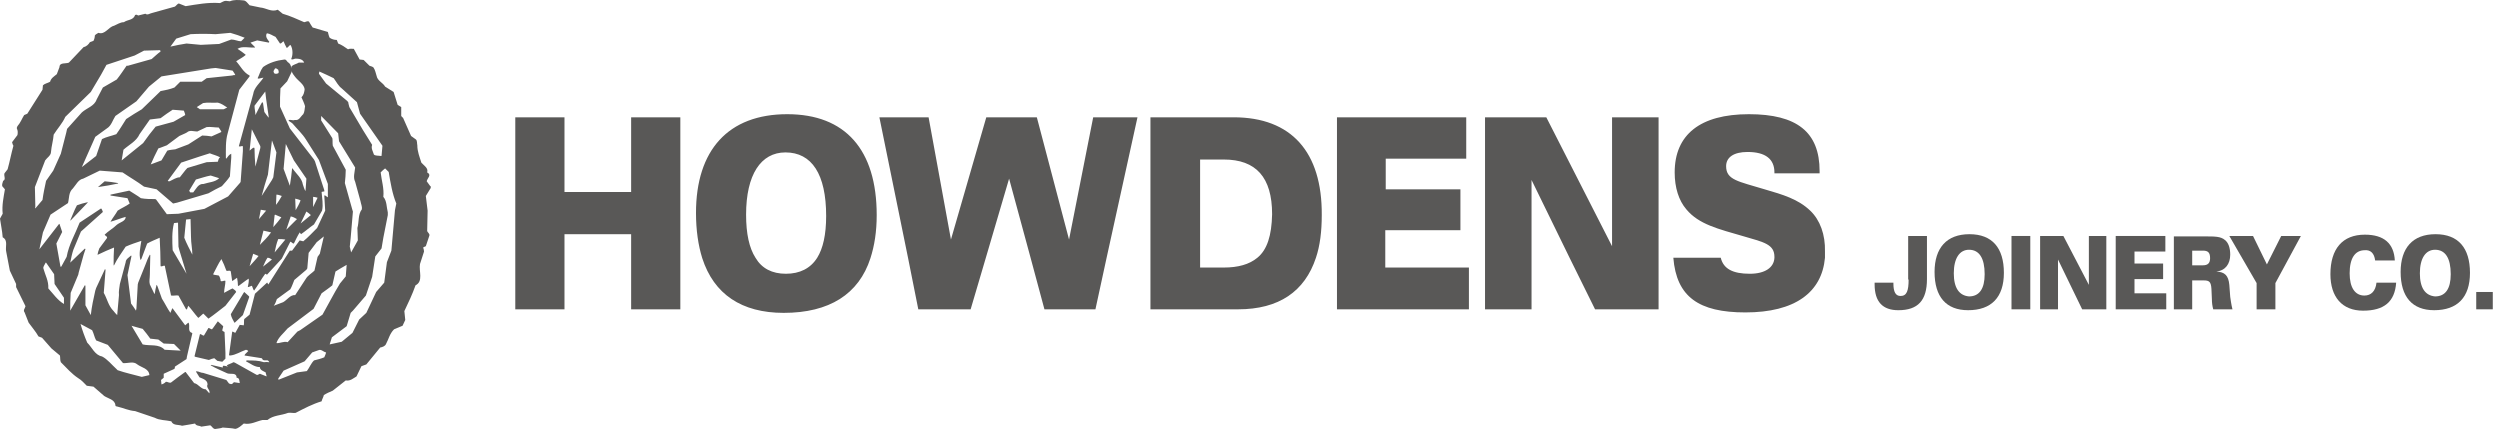 <?xml version="1.0" encoding="UTF-8"?> <svg xmlns="http://www.w3.org/2000/svg" width="326" height="56" viewBox="0 0 326 56" fill="none"><path d="M51.503 27.409L51.036 32.683L50.453 34.19L50.103 36.856L49.053 38.073L47.77 40.797L46.837 41.667L45.962 43.406C45.495 43.811 45.029 44.159 44.562 44.565L42.987 44.912C43.104 44.623 43.162 44.275 43.279 43.985L45.204 42.536L45.729 40.797L46.02 40.508L47.712 38.537L48.528 36.103L48.937 33.437L49.753 32.393L49.987 31.002L50.57 28.046V27.698C50.395 27.003 50.453 26.192 49.987 25.67C50.103 24.569 49.753 23.525 49.637 22.482C49.812 22.308 50.045 22.076 50.22 21.96L50.687 22.424C50.92 23.815 51.153 25.264 51.678 26.539L51.503 27.409ZM42.287 46.593C41.879 46.767 41.413 46.883 40.946 46.999C40.538 47.405 40.363 47.926 40.013 48.39L38.729 48.564L36.396 49.491C36.338 49.549 36.28 49.491 36.28 49.375L36.98 48.332L39.721 47.115L40.712 45.956L41.529 45.666C41.879 45.492 42.171 45.898 42.521 45.956C42.462 46.245 42.346 46.419 42.287 46.593ZM36.046 44.739C36.28 43.985 36.98 43.463 37.505 42.826L40.888 40.276L41.937 38.247C42.404 37.899 42.929 37.552 43.337 37.204L43.746 35.407C44.212 35.117 44.679 34.828 45.204 34.538L45.087 36.045L44.329 36.972C43.512 38.305 42.812 39.696 42.054 41.029L39.138 43.058L38.788 43.232L37.505 44.623C37.038 44.449 36.513 44.797 36.046 44.739ZM36.105 39.001L37.855 37.725C38.088 37.32 38.205 36.914 38.379 36.508L39.954 35.175L40.071 35.001L40.246 32.973L41.296 31.582L42.229 30.828L41.704 33.089L41.413 33.494L41.004 35.291C40.654 35.639 40.129 35.929 39.896 36.334L38.496 38.479C37.855 38.421 37.446 39.117 36.921 39.406L35.696 39.87C35.93 39.58 35.988 39.29 36.105 39.001ZM34.413 47.231C33.713 46.999 33.013 46.999 32.197 46.999C32.138 46.999 32.08 47.057 32.08 47.115C32.663 47.405 33.188 47.868 33.888 47.868C33.888 48.274 34.355 48.39 34.647 48.564C34.647 48.738 34.763 48.912 34.763 49.086L33.888 48.738C33.713 48.796 33.597 48.97 33.422 48.854L30.622 47.289L30.447 47.231C30.155 47.405 29.864 47.463 29.572 47.636C29.63 47.752 29.689 47.752 29.747 47.81C29.514 47.752 29.339 47.694 29.105 47.694C28.989 47.752 29.105 47.868 29.047 47.926L27.53 47.579L27.472 47.636C28.172 48.042 28.872 48.332 29.63 48.68C30.039 48.854 30.855 48.506 30.855 49.259C31.264 49.259 31.205 49.723 31.264 49.955L30.505 49.839L30.33 50.013C30.155 50.187 29.98 50.013 29.864 50.013L29.514 49.549L26.481 48.622C26.247 48.622 26.072 48.506 25.839 48.448C25.781 48.448 25.606 48.39 25.547 48.448L26.014 49.201C26.422 49.375 27.064 49.549 27.064 50.129C26.831 50.592 27.472 50.824 27.297 51.288L26.831 50.766C26.189 50.766 25.897 50.071 25.314 49.955L24.206 48.506H24.148C23.506 48.97 22.864 49.433 22.281 49.897C22.048 49.955 21.873 49.781 21.64 49.781C21.465 49.955 21.29 50.071 21.056 50.129L20.998 49.549L21.348 49.259V48.738L22.748 48.1C22.806 47.984 22.806 47.926 22.806 47.81L24.323 46.825L24.381 46.477L25.081 43.463L25.023 43.406C24.439 43.232 24.789 42.536 24.614 42.13L24.556 42.072C24.439 42.188 24.264 42.304 24.148 42.42L22.514 40.218H22.456C22.398 40.392 22.281 40.623 22.223 40.797C21.814 40.218 21.523 39.58 21.114 38.943L20.531 37.32C20.473 37.262 20.473 37.146 20.415 37.146C20.298 37.552 20.24 37.899 20.181 38.305H20.123L19.54 37.088C19.423 36.682 19.54 36.276 19.54 35.813L19.598 33.263L19.54 33.205C19.306 33.61 19.131 34.074 18.956 34.538L18.023 36.856L17.965 37.088L17.79 40.218L17.732 40.508C17.498 40.16 17.323 39.87 17.09 39.58L16.623 35.871L17.148 33.379L17.09 33.321C16.857 33.552 16.39 33.784 16.39 34.19L15.632 37.03C15.573 37.552 15.457 37.957 15.515 38.479L15.282 41.087C15.107 40.913 14.932 40.739 14.815 40.566C14.115 39.87 13.999 39.001 13.532 38.189L13.765 35.175L13.707 35.117C13.649 35.117 13.649 35.117 13.649 35.175L12.54 37.552L12.424 37.899C12.19 38.943 11.957 39.986 11.841 41.087L11.14 39.812V37.262L11.082 37.204C11.082 37.204 11.024 37.204 11.024 37.262L9.157 40.508C9.157 39.696 9.157 39.001 9.216 38.189L10.207 35.813L10.266 35.523L10.907 33.205L11.14 32.509C11.14 32.451 11.082 32.393 11.024 32.451L9.157 34.248C9.274 33.668 9.391 33.089 9.566 32.567L10.557 30.191L13.415 27.64C13.357 27.467 13.299 27.293 13.182 27.177L12.657 27.525L10.382 29.032C9.799 30.538 8.982 31.872 8.691 33.494L7.991 34.77H7.874V34.712L7.349 31.756L8.108 30.249L7.758 29.205H7.699L5.133 32.509L5.599 30.307C5.949 29.553 6.241 28.742 6.591 27.988C7.349 27.467 8.108 27.003 8.866 26.481C9.041 25.844 8.924 25.09 9.507 24.569C9.916 24.105 10.207 23.41 10.849 23.294L13.007 22.25L15.982 22.482C16.915 23.12 17.848 23.641 18.781 24.337L20.415 24.685L22.573 26.539C22.748 26.481 22.923 26.481 23.098 26.423L27.181 25.206C27.764 24.858 28.347 24.569 28.93 24.279C29.28 23.873 29.689 23.467 29.98 23.004L30.155 20.57V20.048C29.864 20.164 29.689 20.454 29.514 20.685L29.455 20.627C29.455 19.584 29.397 18.367 29.689 17.382L31.205 11.702L32.547 9.963V9.847C31.73 9.441 31.38 8.63 30.797 7.992C31.205 7.702 31.613 7.529 32.022 7.181V7.123C31.672 6.833 31.322 6.601 30.972 6.369C31.613 5.964 32.43 6.253 33.247 6.196V6.138L32.663 5.558C32.955 5.442 33.247 5.384 33.538 5.268L35.055 5.558C35.113 5.5 35.113 5.442 35.113 5.442C34.88 5.152 34.588 4.805 34.763 4.399L34.822 4.341C35.23 4.399 35.521 4.631 35.93 4.805L36.513 5.674C36.746 5.674 36.805 5.442 36.98 5.384C37.096 5.674 37.213 5.964 37.388 6.253C37.563 6.196 37.679 5.964 37.855 5.848C37.855 5.906 37.855 5.906 37.913 5.906C38.205 6.427 38.205 7.181 37.971 7.702C38.088 7.818 38.321 7.702 38.496 7.645C38.963 7.645 39.488 7.702 39.663 8.166H38.963C38.671 8.34 38.321 8.398 38.029 8.63C37.855 9.151 38.146 9.615 38.438 9.963C38.846 10.543 39.721 11.006 39.721 11.702C39.663 12.049 39.604 12.397 39.313 12.687C39.488 13.093 39.663 13.441 39.779 13.846C39.721 14.194 39.721 14.6 39.546 14.889C39.196 15.179 39.021 15.759 38.438 15.643C38.205 15.759 37.971 15.585 37.679 15.643L37.621 15.701C37.738 15.875 37.971 15.933 38.146 16.107C38.729 16.802 39.429 17.44 39.896 18.193L41.587 20.859L42.754 23.989V25.728C42.579 25.67 42.462 25.438 42.287 25.496L42.404 27.467L41.354 29.727C40.771 30.307 40.188 30.944 39.546 31.466L39.079 31.35L38.088 32.683H37.796L34.996 37.088C34.88 37.03 34.938 36.856 34.822 36.856L33.247 38.305L32.547 41.029L31.847 41.609C31.788 41.841 31.847 42.188 31.788 42.42L31.264 42.362L30.68 43.406L30.33 43.232L30.272 43.29L29.864 46.303C29.922 46.361 29.98 46.361 29.98 46.361C30.739 46.303 31.38 45.84 32.08 45.608C32.197 45.666 32.313 45.666 32.372 45.782L31.963 46.188C31.963 46.245 31.847 46.303 31.905 46.361C32.663 46.477 33.363 46.593 34.121 46.709L34.18 46.767C34.297 47.115 34.705 46.941 34.938 46.999C35.055 47.115 35.113 47.173 35.113 47.289C35.23 47.231 34.822 47.173 34.413 47.231ZM18.606 44.912L17.148 42.478C17.615 42.594 18.081 42.768 18.606 42.884C18.956 43.29 19.306 43.753 19.598 44.159L20.648 44.275L21.348 44.797L22.689 44.855L23.564 45.724L21.465 45.608C20.706 44.797 19.54 45.144 18.606 44.912ZM18.49 49.144C17.44 48.854 16.332 48.622 15.34 48.274L15.165 48.1C14.582 47.578 13.999 46.825 13.299 46.477C12.365 46.303 12.015 45.318 11.374 44.681C11.024 43.869 10.732 43.058 10.499 42.246L12.015 43.058C12.249 43.521 12.307 43.985 12.54 44.391L14.057 44.97L16.04 47.347C16.682 47.405 17.382 47.057 17.907 47.521C18.431 47.926 19.423 48.042 19.481 48.912L18.49 49.144ZM6.299 37.609C6.358 36.624 5.891 35.871 5.658 35.001C5.599 34.77 5.833 34.538 5.949 34.248H6.008L7.058 35.755L7.116 37.03L8.341 38.827V39.638C7.524 39.174 6.941 38.305 6.299 37.609ZM4.608 27.177C4.55 27.119 4.608 27.003 4.608 26.945L4.55 24.395L5.891 20.917C6.124 20.57 6.649 20.28 6.649 19.816C6.708 19.062 6.941 18.309 6.999 17.556C7.466 16.802 8.166 16.049 8.516 15.237L11.841 11.992L13.182 9.731L13.882 8.456L14.057 8.398L17.557 7.239L18.781 6.601L20.881 6.543L20.939 6.717C20.531 7.007 20.181 7.355 19.773 7.702L16.682 8.572H16.507C16.098 9.151 15.69 9.789 15.223 10.369C14.64 10.716 13.999 11.064 13.415 11.412L12.599 12.977C12.307 13.846 11.316 14.078 10.674 14.658L8.749 16.802L8.632 17.324L7.933 20.048L6.941 22.25L6.008 23.583C5.833 24.395 5.658 25.206 5.541 26.076L4.608 27.177ZM26.072 14.252C25.956 14.136 25.781 14.078 25.664 13.962C25.956 13.788 26.189 13.614 26.481 13.441C27.064 13.325 27.764 13.441 28.405 13.383C28.872 13.498 29.28 13.788 29.63 14.02L29.164 14.252H26.072ZM18.665 18.657L15.865 20.917L16.098 19.526C16.798 18.889 17.79 18.425 18.198 17.498L19.54 15.585L20.939 15.411C21.465 15.005 21.989 14.658 22.514 14.31C22.981 14.368 23.506 14.368 23.973 14.426C24.031 14.6 24.148 14.832 24.148 15.005L22.631 15.875C21.873 16.107 21.056 16.28 20.298 16.512C19.715 17.208 19.19 17.903 18.665 18.657ZM27.589 17.787C27.181 17.73 26.772 17.672 26.364 17.672L24.556 18.831L22.864 19.468C22.514 19.526 22.164 19.526 21.814 19.642L21.056 20.917L19.656 21.439C19.948 20.743 20.298 20.048 20.648 19.352C21.056 19.236 21.406 19.062 21.756 18.947L23.389 17.73C23.739 17.556 24.089 17.44 24.381 17.266C24.731 16.918 25.314 17.15 25.722 17.15C26.131 16.976 26.539 16.744 26.947 16.57C27.472 16.512 27.997 16.628 28.522 16.628C28.639 16.802 28.814 17.034 28.872 17.208L27.589 17.787ZM28.58 23.236C28.055 23.757 27.239 23.757 26.539 23.989C25.839 23.931 25.547 24.685 25.197 25.09H24.848C24.731 25.09 24.731 24.916 24.672 24.858C24.964 24.395 25.256 23.873 25.547 23.41C26.189 23.236 26.831 23.004 27.472 22.888C27.881 23.004 28.23 23.12 28.58 23.236ZM28.405 21.091L26.947 21.149L24.439 21.902C24.089 22.25 23.798 22.714 23.448 23.12C22.981 23.12 22.514 23.467 22.106 23.641C21.989 23.641 21.931 23.641 21.873 23.583L23.623 21.207L26.072 20.396L27.356 19.99C27.764 20.164 28.289 20.28 28.697 20.512C28.522 20.627 28.464 20.859 28.405 21.091ZM27.53 8.92L28.114 8.862L30.33 9.209C30.447 9.383 30.622 9.615 30.68 9.789C30.505 9.789 30.389 9.789 30.272 9.847L26.947 10.195L26.306 10.658H23.506L22.748 11.412C22.164 11.644 21.581 11.76 20.939 11.876L20.765 12.049L18.49 14.252C17.79 14.658 17.148 15.063 16.448 15.527C16.04 16.165 15.632 16.86 15.165 17.498C14.524 17.73 13.882 17.845 13.299 18.135L12.54 20.338L10.674 21.787L12.424 17.845L13.94 16.744C14.524 16.396 14.698 15.643 15.049 15.121L17.79 13.209L19.423 11.296L21.056 9.963L27.53 8.92ZM22.981 5.036L24.848 4.457C25.897 4.399 27.064 4.399 28.114 4.457C28.755 4.399 29.397 4.341 30.039 4.283C30.68 4.457 31.322 4.689 31.905 4.92L31.439 5.384C31.03 5.384 30.622 5.152 30.155 5.152L28.58 5.732L26.189 5.848L24.323 5.674C23.623 5.79 22.923 5.906 22.223 6.08L22.981 5.036ZM46.662 31.35L45.787 32.915L45.612 32.161L45.729 31.002L46.02 27.583L45.962 27.409L44.97 23.873C45.029 23.294 45.087 22.714 45.087 22.134L43.396 19.005C43.337 18.657 43.396 18.251 43.337 18.019L41.879 15.701V15.121L44.096 17.382C44.154 17.73 44.154 18.077 44.212 18.425L46.312 21.845C46.254 22.482 46.02 23.12 46.312 23.699L47.012 26.25C47.07 26.597 47.245 26.945 47.187 27.293C46.662 27.988 46.837 28.916 46.604 29.727L46.662 31.35ZM41.646 9.325C42.287 9.615 42.929 9.905 43.512 10.195C43.862 10.658 44.096 11.18 44.562 11.528L46.545 13.325L46.954 14.832L49.87 19.005L49.753 20.338H49.637C49.345 20.28 48.995 20.338 48.762 20.164C48.645 19.758 48.353 19.352 48.528 18.889L47.303 16.918L45.554 13.962L45.437 13.498C45.437 13.325 45.379 13.267 45.262 13.151L42.521 10.89L41.587 9.615L41.646 9.325ZM56.111 24.279L55.644 23.641C55.703 23.236 56.344 22.83 55.703 22.482C55.878 21.902 55.294 21.613 54.944 21.207C54.711 20.454 54.419 19.758 54.419 18.947C54.361 18.715 54.419 18.367 54.245 18.193L53.603 17.73L52.553 15.353C52.436 15.295 52.378 15.179 52.32 15.121V13.962L51.853 13.672C51.678 13.151 51.503 12.571 51.328 11.992L50.22 11.296C49.928 10.774 49.228 10.543 49.112 9.905C48.995 9.557 48.937 9.151 48.703 8.804C48.587 8.688 48.353 8.63 48.178 8.572L47.42 7.818L46.895 7.76L46.137 6.369C45.904 6.369 45.612 6.311 45.379 6.427C44.97 6.138 44.562 5.848 44.096 5.674L43.92 5.21C43.571 5.21 43.221 5.094 42.987 4.92C42.871 4.689 42.812 4.399 42.754 4.167L40.771 3.587C40.596 3.356 40.479 3.124 40.304 2.834C40.129 2.66 39.838 2.892 39.663 2.892C38.729 2.486 37.855 2.08 36.863 1.791L36.221 1.269C35.405 1.617 34.705 1.037 33.947 0.979C33.48 0.863 33.013 0.805 32.547 0.689C32.313 0.458 32.08 0.052 31.73 0.052C31.147 -0.006 30.505 -0.064 29.98 0.168L29.455 0.11C29.164 0.11 28.989 0.284 28.697 0.4C27.122 0.284 25.664 0.573 24.206 0.805L23.331 0.458C23.156 0.458 22.981 0.747 22.806 0.863L19.89 1.675C19.54 1.733 19.248 2.022 18.956 1.791L18.023 2.022C17.907 1.964 17.79 1.849 17.615 1.964C17.382 2.66 16.623 2.544 16.157 2.892C15.69 2.892 15.282 3.182 14.873 3.356C14.115 3.529 13.707 4.573 12.832 4.283C12.657 4.399 12.482 4.457 12.365 4.631C12.365 4.862 12.307 5.094 12.19 5.326L11.724 5.5C11.549 5.79 11.257 6.08 10.907 6.138L8.982 8.166C8.574 8.34 7.758 8.108 7.758 8.746L7.408 9.673C7.058 9.963 6.649 10.195 6.533 10.658C6.241 10.832 5.833 10.89 5.599 11.122L5.541 11.702L3.558 14.832L3.15 15.005C2.858 15.469 2.683 15.991 2.275 16.454C2.216 16.57 2.158 16.686 2.216 16.802C2.333 17.034 2.333 17.324 2.275 17.613L1.575 18.541C1.633 18.715 1.633 18.831 1.75 19.005C1.458 20.048 1.283 21.033 0.992 22.076L0.583 22.598C0.467 22.946 0.817 23.41 0.408 23.583C0.35 23.815 0.233 24.047 0.292 24.279L0.642 24.685C0.467 25.728 0.233 26.771 0.35 27.872L0 28.51C0.117 29.321 0.292 30.133 0.35 30.944C1.108 31.35 0.642 32.219 0.817 32.857L1.283 35.291L2.1 37.03V37.436L3.325 39.928C3.266 40.218 2.975 40.45 3.208 40.739L3.733 42.072C4.141 42.652 4.666 43.232 5.016 43.869L5.483 44.043L6.708 45.434L7.816 46.361C7.874 46.651 7.816 46.941 7.933 47.231C8.691 47.984 9.332 48.738 10.207 49.317C10.616 49.549 10.966 49.955 11.316 50.303L12.19 50.419L13.59 51.636C14.115 51.983 14.99 52.099 15.049 52.853C15.049 53.027 15.223 52.969 15.34 53.027C16.098 53.201 16.798 53.548 17.615 53.606L20.181 54.476C20.823 54.824 21.581 54.766 22.339 54.939C22.573 55.519 23.273 55.345 23.739 55.519C24.323 55.403 24.906 55.345 25.431 55.229C25.606 55.577 25.956 55.461 26.247 55.635L27.414 55.461C27.647 55.577 27.822 56.041 28.172 55.925C28.464 55.867 28.755 55.867 29.047 55.751C29.63 55.809 30.155 55.809 30.68 55.925C31.088 55.867 31.439 55.519 31.788 55.229C32.722 55.403 33.422 54.939 34.238 54.766H34.88C35.638 54.128 36.688 54.186 37.563 53.838C37.913 53.78 38.263 53.896 38.554 53.838C39.663 53.259 40.771 52.679 41.937 52.331C41.996 52.041 42.171 51.81 42.229 51.52C42.579 51.288 42.987 51.114 43.396 50.94L45.087 49.607C45.67 49.723 46.079 49.317 46.487 49.086L47.129 47.752C47.362 47.694 47.537 47.578 47.77 47.521L49.578 45.318C49.87 45.26 50.22 45.144 50.337 44.855C50.687 44.217 50.803 43.521 51.386 42.942L52.495 42.478C52.611 42.246 52.728 41.956 52.845 41.725L52.728 40.566C53.253 39.464 53.778 38.363 54.186 37.204C55.236 36.682 54.594 35.349 54.769 34.422L55.294 32.799C55.294 32.625 55.236 32.451 55.178 32.277C55.294 32.219 55.353 32.161 55.528 32.103L55.994 30.712C56.053 30.48 55.761 30.307 55.703 30.133L55.761 27.467L55.528 25.554L56.169 24.511V24.279H56.111ZM30.622 42.072L31.672 41.087L32.488 38.769V38.653L31.847 38.073L31.73 38.247L30.097 40.971C30.155 41.377 30.389 41.725 30.564 42.072H30.622ZM24.031 31.002L24.264 28.626L24.848 28.568L24.906 30.886C24.906 31.698 25.081 32.451 25.081 33.205C24.731 32.509 24.323 31.756 24.031 31.002ZM22.514 32.625C22.456 31.466 22.398 30.191 22.689 29.09L23.214 29.032L23.273 32.161L23.389 32.625L24.323 35.697L22.514 32.625ZM32.838 16.86L33.947 19.062C33.947 19.12 33.947 19.236 33.947 19.294L33.305 21.729C33.247 20.917 33.188 20.164 33.188 19.352L33.13 19.236C32.897 19.294 32.722 19.526 32.547 19.642L32.838 16.86ZM34.588 11.934L34.705 12.919L35.055 15.353C34.822 15.121 34.647 14.832 34.471 14.6L34.297 13.441C34.238 13.383 34.238 13.325 34.18 13.325C33.83 13.904 33.597 14.484 33.305 15.005C33.305 14.6 33.188 14.194 33.188 13.788L34.588 11.934ZM36.046 19.874L35.638 23.12L35.463 23.467L34.121 25.554C34.355 24.627 34.647 23.699 34.938 22.772L35.463 18.309L36.046 19.874ZM35.696 9.209L35.871 8.92C36.046 8.862 36.163 9.036 36.28 9.094C36.338 9.267 36.396 9.441 36.28 9.557C36.105 9.615 35.93 9.673 35.755 9.557C35.696 9.441 35.638 9.325 35.696 9.209ZM36.746 25.554C36.513 25.96 36.28 26.365 35.988 26.713L36.046 25.38C36.338 25.38 36.513 25.496 36.746 25.554ZM37.271 18.773L38.321 20.917L39.954 23.294L39.838 24.916C39.663 24.685 39.604 24.337 39.488 24.047C39.371 23.236 38.613 22.656 38.146 21.96C38.146 21.96 38.146 21.96 38.088 21.96C38.029 22.714 37.913 23.467 37.796 24.221L36.98 22.018L37.271 18.773ZM39.196 29.148L39.954 27.583C40.129 27.698 40.363 27.872 40.538 28.046L39.196 29.148ZM38.554 27.409L38.496 25.902C38.729 25.96 39.021 26.018 39.196 26.134C39.021 26.597 38.788 27.003 38.554 27.409ZM37.33 29.959C37.505 29.379 37.738 28.8 37.913 28.22C38.205 28.278 38.438 28.394 38.729 28.568L37.33 29.959ZM35.638 29.611L35.813 28.046L35.871 27.988L36.688 28.336C36.396 28.742 36.046 29.148 35.638 29.611ZM35.813 32.915C35.93 32.335 36.046 31.756 36.28 31.176C36.571 31.176 36.921 31.176 37.213 31.234L35.813 32.915ZM34.297 34.77C34.471 34.364 34.647 33.958 34.88 33.61C35.113 33.61 35.288 33.726 35.463 33.842L34.297 34.77ZM34.355 30.075C34.705 30.133 35.055 30.249 35.346 30.307C34.938 30.886 34.413 31.408 33.888 31.93L34.355 30.075ZM33.772 28.568C33.83 28.162 33.947 27.756 34.005 27.351C34.238 27.409 34.471 27.409 34.705 27.467C34.355 27.872 34.063 28.22 33.772 28.568ZM32.547 34.712C32.722 34.19 32.838 33.61 33.013 33.089L33.713 33.379C33.363 33.842 32.955 34.248 32.547 34.712ZM40.829 25.67C41.004 25.67 41.237 25.728 41.413 25.786L40.829 27.003V25.67ZM30.33 37.609C29.922 37.783 29.572 38.015 29.222 38.189C29.222 37.667 29.397 37.146 29.397 36.624C29.222 36.508 28.697 36.914 28.755 36.45C28.697 36.276 28.639 36.045 28.522 35.929L27.822 35.813V35.697C28.172 35.059 28.464 34.364 28.872 33.784C29.105 34.248 29.339 34.77 29.514 35.291C29.689 35.407 29.98 35.175 30.097 35.407L30.272 36.624H30.33L30.913 36.218C30.972 36.566 31.03 36.914 31.03 37.262C31.03 37.32 31.088 37.262 31.147 37.262C31.555 36.972 31.963 36.624 32.43 36.334C32.488 36.682 32.372 37.088 32.313 37.436C32.43 37.436 32.663 37.32 32.838 37.262C32.955 37.436 32.955 37.667 33.13 37.899C33.655 37.204 34.063 36.392 34.588 35.697L34.822 35.813L36.746 33.726L37.855 31.524C38.029 31.524 38.088 31.756 38.321 31.756C38.554 31.292 38.788 30.77 39.079 30.307C39.138 30.365 39.196 30.48 39.254 30.538C39.838 30.133 40.363 29.669 40.946 29.263L41.996 27.467C42.171 26.655 41.996 25.844 41.937 25.032C42.054 24.974 42.171 24.974 42.287 24.974V24.8L41.179 21.381C41.121 21.149 41.062 20.975 40.946 20.801L37.796 16.744L36.513 13.904C36.513 13.151 36.513 12.281 36.571 11.528L37.446 10.601L38.029 9.383C37.971 8.978 38.029 8.456 37.621 8.166C37.388 8.05 37.388 7.76 37.096 7.76C36.105 7.876 35.113 8.166 34.297 8.746C33.947 9.209 33.83 9.731 33.597 10.195L33.655 10.253C33.888 10.253 34.121 10.137 34.355 10.137C33.888 10.832 33.13 11.412 33.013 12.281L31.147 19.062C31.322 19.178 31.439 19.005 31.672 19.062V19.7L31.38 23.699L31.322 23.815L29.747 25.612L26.656 27.235L23.273 27.872L21.756 27.93L20.356 26.018L20.24 25.96C19.598 25.96 19.015 25.96 18.373 25.844C17.907 25.496 17.382 25.206 16.857 24.858C16.04 25.032 15.223 25.206 14.407 25.38V25.496L16.623 25.844L16.915 26.539C16.448 26.887 15.865 27.119 15.34 27.467C15.049 27.988 14.698 28.394 14.407 28.916C15.049 28.742 15.748 28.452 16.39 28.278C16.39 28.858 15.632 28.974 15.223 29.321C14.757 29.785 14.115 30.133 13.649 30.596C13.707 30.77 14.057 30.828 13.94 31.06L12.949 32.393C12.832 32.683 12.774 32.915 12.715 33.205H12.774C13.474 32.857 14.174 32.567 14.873 32.277C14.815 33.031 14.815 33.842 14.815 34.596H14.873C15.282 33.726 15.865 32.973 16.39 32.161C17.032 31.872 17.732 31.64 18.431 31.408C18.315 32.219 18.081 33.089 18.315 33.9L18.431 33.784L19.19 31.756C19.715 31.466 20.298 31.234 20.823 31.002C20.881 32.219 20.939 33.437 20.939 34.712C21.173 34.828 21.523 34.422 21.523 34.828L22.281 38.421C22.281 38.479 22.281 38.537 22.339 38.537C22.631 38.595 22.981 38.479 23.273 38.537L24.264 40.334H24.381C24.439 40.16 24.497 39.986 24.556 39.87C25.023 40.392 25.372 40.913 25.839 41.435H25.897L26.481 40.913H26.539L27.181 41.551C27.939 41.029 28.639 40.45 29.397 39.87L30.797 38.073C30.739 37.841 30.505 37.783 30.33 37.609ZM10.032 26.771C9.682 27.409 9.449 28.104 9.157 28.742H9.216L11.432 26.423V26.365C10.907 26.481 10.499 26.597 10.032 26.771ZM15.398 23.873C14.815 23.757 14.232 23.699 13.649 23.641L12.774 24.395C13.649 24.279 14.582 24.105 15.398 23.931V23.873ZM29.28 43.29C29.222 43.232 29.105 43.232 28.989 43.116C28.989 42.884 29.105 42.71 29.105 42.536L28.405 41.898C28.172 42.188 27.939 42.594 27.647 42.942C27.472 42.942 27.356 42.768 27.181 42.768L26.597 43.753C26.422 43.811 26.247 43.521 26.072 43.579L25.372 46.419V46.477L25.489 46.535L27.239 46.941C27.472 46.825 27.706 46.767 27.939 46.709L28.347 47.057L28.989 47.173L29.397 46.767V46.014L29.28 43.29Z" fill="#595857"></path><path d="M248.883 36.452C248.883 37.901 248.65 38.596 247.833 38.596C247.192 38.596 246.9 38.074 246.9 36.973V36.857H244.45V37.089C244.45 39.349 245.5 40.451 247.542 40.451C250.108 40.451 251.275 39.176 251.275 36.394V30.771H248.825V36.452H248.883Z" fill="#595857"></path><path d="M254.775 35.639C254.775 33.669 255.533 32.568 256.758 32.568C258.099 32.568 258.799 33.669 258.799 35.755C258.799 37.668 258.099 38.653 256.758 38.653C255.475 38.538 254.775 37.552 254.775 35.639ZM256.641 40.45C259.674 40.45 261.307 38.769 261.307 35.581C261.307 32.336 259.791 30.539 256.816 30.539C253.841 30.539 252.267 32.336 252.267 35.466C252.267 38.711 253.783 40.45 256.641 40.45Z" fill="#595857"></path><path d="M264.749 30.771H262.299V40.335H264.749V30.771Z" fill="#595857"></path><path d="M266.031 40.335H268.364V33.843L271.514 40.335H274.664V30.771H272.389V37.147L269.064 30.771H266.031V40.335Z" fill="#595857"></path><path d="M275.889 40.335H282.48V38.248H278.338V36.394H282.071V34.365H278.338V32.8H282.363V30.771H275.889V40.335Z" fill="#595857"></path><path d="M285.863 32.683H287.263C287.905 32.683 288.196 32.915 288.196 33.668C288.196 34.306 287.905 34.596 287.263 34.596H285.863V32.683ZM283.472 40.334H285.863V36.566H287.38C288.08 36.566 288.313 36.74 288.371 37.667L288.43 39C288.43 39.464 288.488 39.928 288.605 40.334H291.113C290.938 39.638 290.879 39.058 290.821 38.711L290.704 37.146C290.588 35.928 290.121 35.465 289.013 35.407C290.179 35.291 290.821 34.422 290.821 33.205C290.821 32.335 290.588 31.64 290.121 31.292C289.596 30.828 288.779 30.828 287.613 30.828H283.472V40.334Z" fill="#595857"></path><path d="M294.262 40.335H296.712V36.915L300.036 30.771H297.47L295.604 34.481L293.795 30.771H290.704L294.262 36.915V40.335Z" fill="#595857"></path><path d="M309.718 33.961H312.285C312.168 31.759 310.885 30.6 308.377 30.6C305.461 30.6 303.886 32.454 303.886 35.758C303.886 38.714 305.402 40.511 308.144 40.511C310.885 40.511 312.285 39.352 312.46 36.859H309.893C309.777 37.961 309.194 38.54 308.319 38.54C307.094 38.54 306.394 37.497 306.394 35.642C306.394 33.672 307.094 32.628 308.377 32.628C309.135 32.57 309.602 33.034 309.718 33.961Z" fill="#595857"></path><path d="M315.551 35.639C315.551 33.669 316.309 32.568 317.534 32.568C318.876 32.568 319.576 33.669 319.576 35.755C319.576 37.668 318.876 38.653 317.534 38.653C316.251 38.538 315.551 37.552 315.551 35.639ZM317.418 40.45C320.451 40.45 322.084 38.769 322.084 35.581C322.084 32.336 320.567 30.539 317.593 30.539C314.618 30.539 313.043 32.336 313.043 35.466C313.043 38.711 314.559 40.45 317.418 40.45Z" fill="#595857"></path><path d="M325.059 38.074H322.901V40.335H325.059V38.074Z" fill="#595857"></path><path d="M180.699 30.018H190.439V24.686H180.699V20.687H191.197V15.296H174.341V40.335H191.547V34.887H180.64V30.018H180.699ZM106.564 33.611C105.689 35.002 104.29 35.698 102.481 35.698C100.673 35.698 99.332 35.002 98.515 33.611C97.699 32.336 97.29 30.482 97.29 27.989C97.29 22.773 99.215 19.875 102.423 19.875C105.864 19.875 107.731 22.715 107.731 28.163C107.731 30.598 107.323 32.394 106.564 33.611ZM102.656 14.891C94.957 14.891 90.758 19.585 90.758 27.758C90.758 30.018 91.049 31.989 91.574 33.669C93.091 38.364 96.707 40.798 102.19 40.798C108.139 40.798 111.989 38.364 113.505 33.669C114.03 32.047 114.322 30.192 114.322 28.047C114.322 19.527 110.239 14.891 102.656 14.891ZM163.959 33.611C162.909 34.481 161.45 34.887 159.584 34.887H156.493V20.802H159.584C163.784 20.802 165.883 23.121 165.883 27.931C165.825 30.713 165.242 32.568 163.959 33.611ZM160.867 15.296H150.018V40.335H161.45C166.758 40.335 170.141 38.016 171.599 33.611C172.124 32.047 172.358 30.192 172.358 28.047C172.416 19.817 168.391 15.296 160.867 15.296ZM236.051 27.468C234.476 25.961 232.493 25.381 230.102 24.686C226.661 23.642 225.086 23.469 225.086 21.672C225.086 20.513 226.077 19.817 227.885 19.817C230.218 19.817 231.385 20.744 231.385 22.483V22.599H237.276V22.309C237.276 17.209 234.301 14.891 228.06 14.891C221.703 14.891 218.378 17.557 218.378 22.483C218.378 24.454 218.903 26.135 219.895 27.294C221.528 29.265 224.036 29.844 227.419 30.829C230.044 31.583 231.385 31.873 231.385 33.496V33.611C231.327 34.887 230.16 35.698 228.177 35.698C225.961 35.698 224.736 35.06 224.386 33.611H218.203C218.611 38.712 221.528 40.74 227.594 40.74C234.068 40.74 237.568 38.132 237.976 33.611C237.976 33.322 237.976 33.09 237.976 32.8C238.034 30.598 237.334 28.685 236.051 27.468ZM210.212 32.105L201.638 15.296H193.647V40.335H199.713V23.469L204.671 33.611L207.996 40.335H216.278V15.296H210.212V32.105ZM139.403 31.235L135.203 15.296H128.612L124.004 31.235L121.088 15.296H114.672L118.405 33.611L119.746 40.335H126.571L128.554 33.611L131.587 23.295L134.387 33.611L136.195 40.335H142.844L144.302 33.611L148.327 15.296H142.552L139.403 31.235ZM82.3 25.034H73.609V15.296H67.193V40.335H73.609V30.54H82.3V40.335H88.716V15.296H82.3V25.034Z" fill="#595857"></path></svg> 